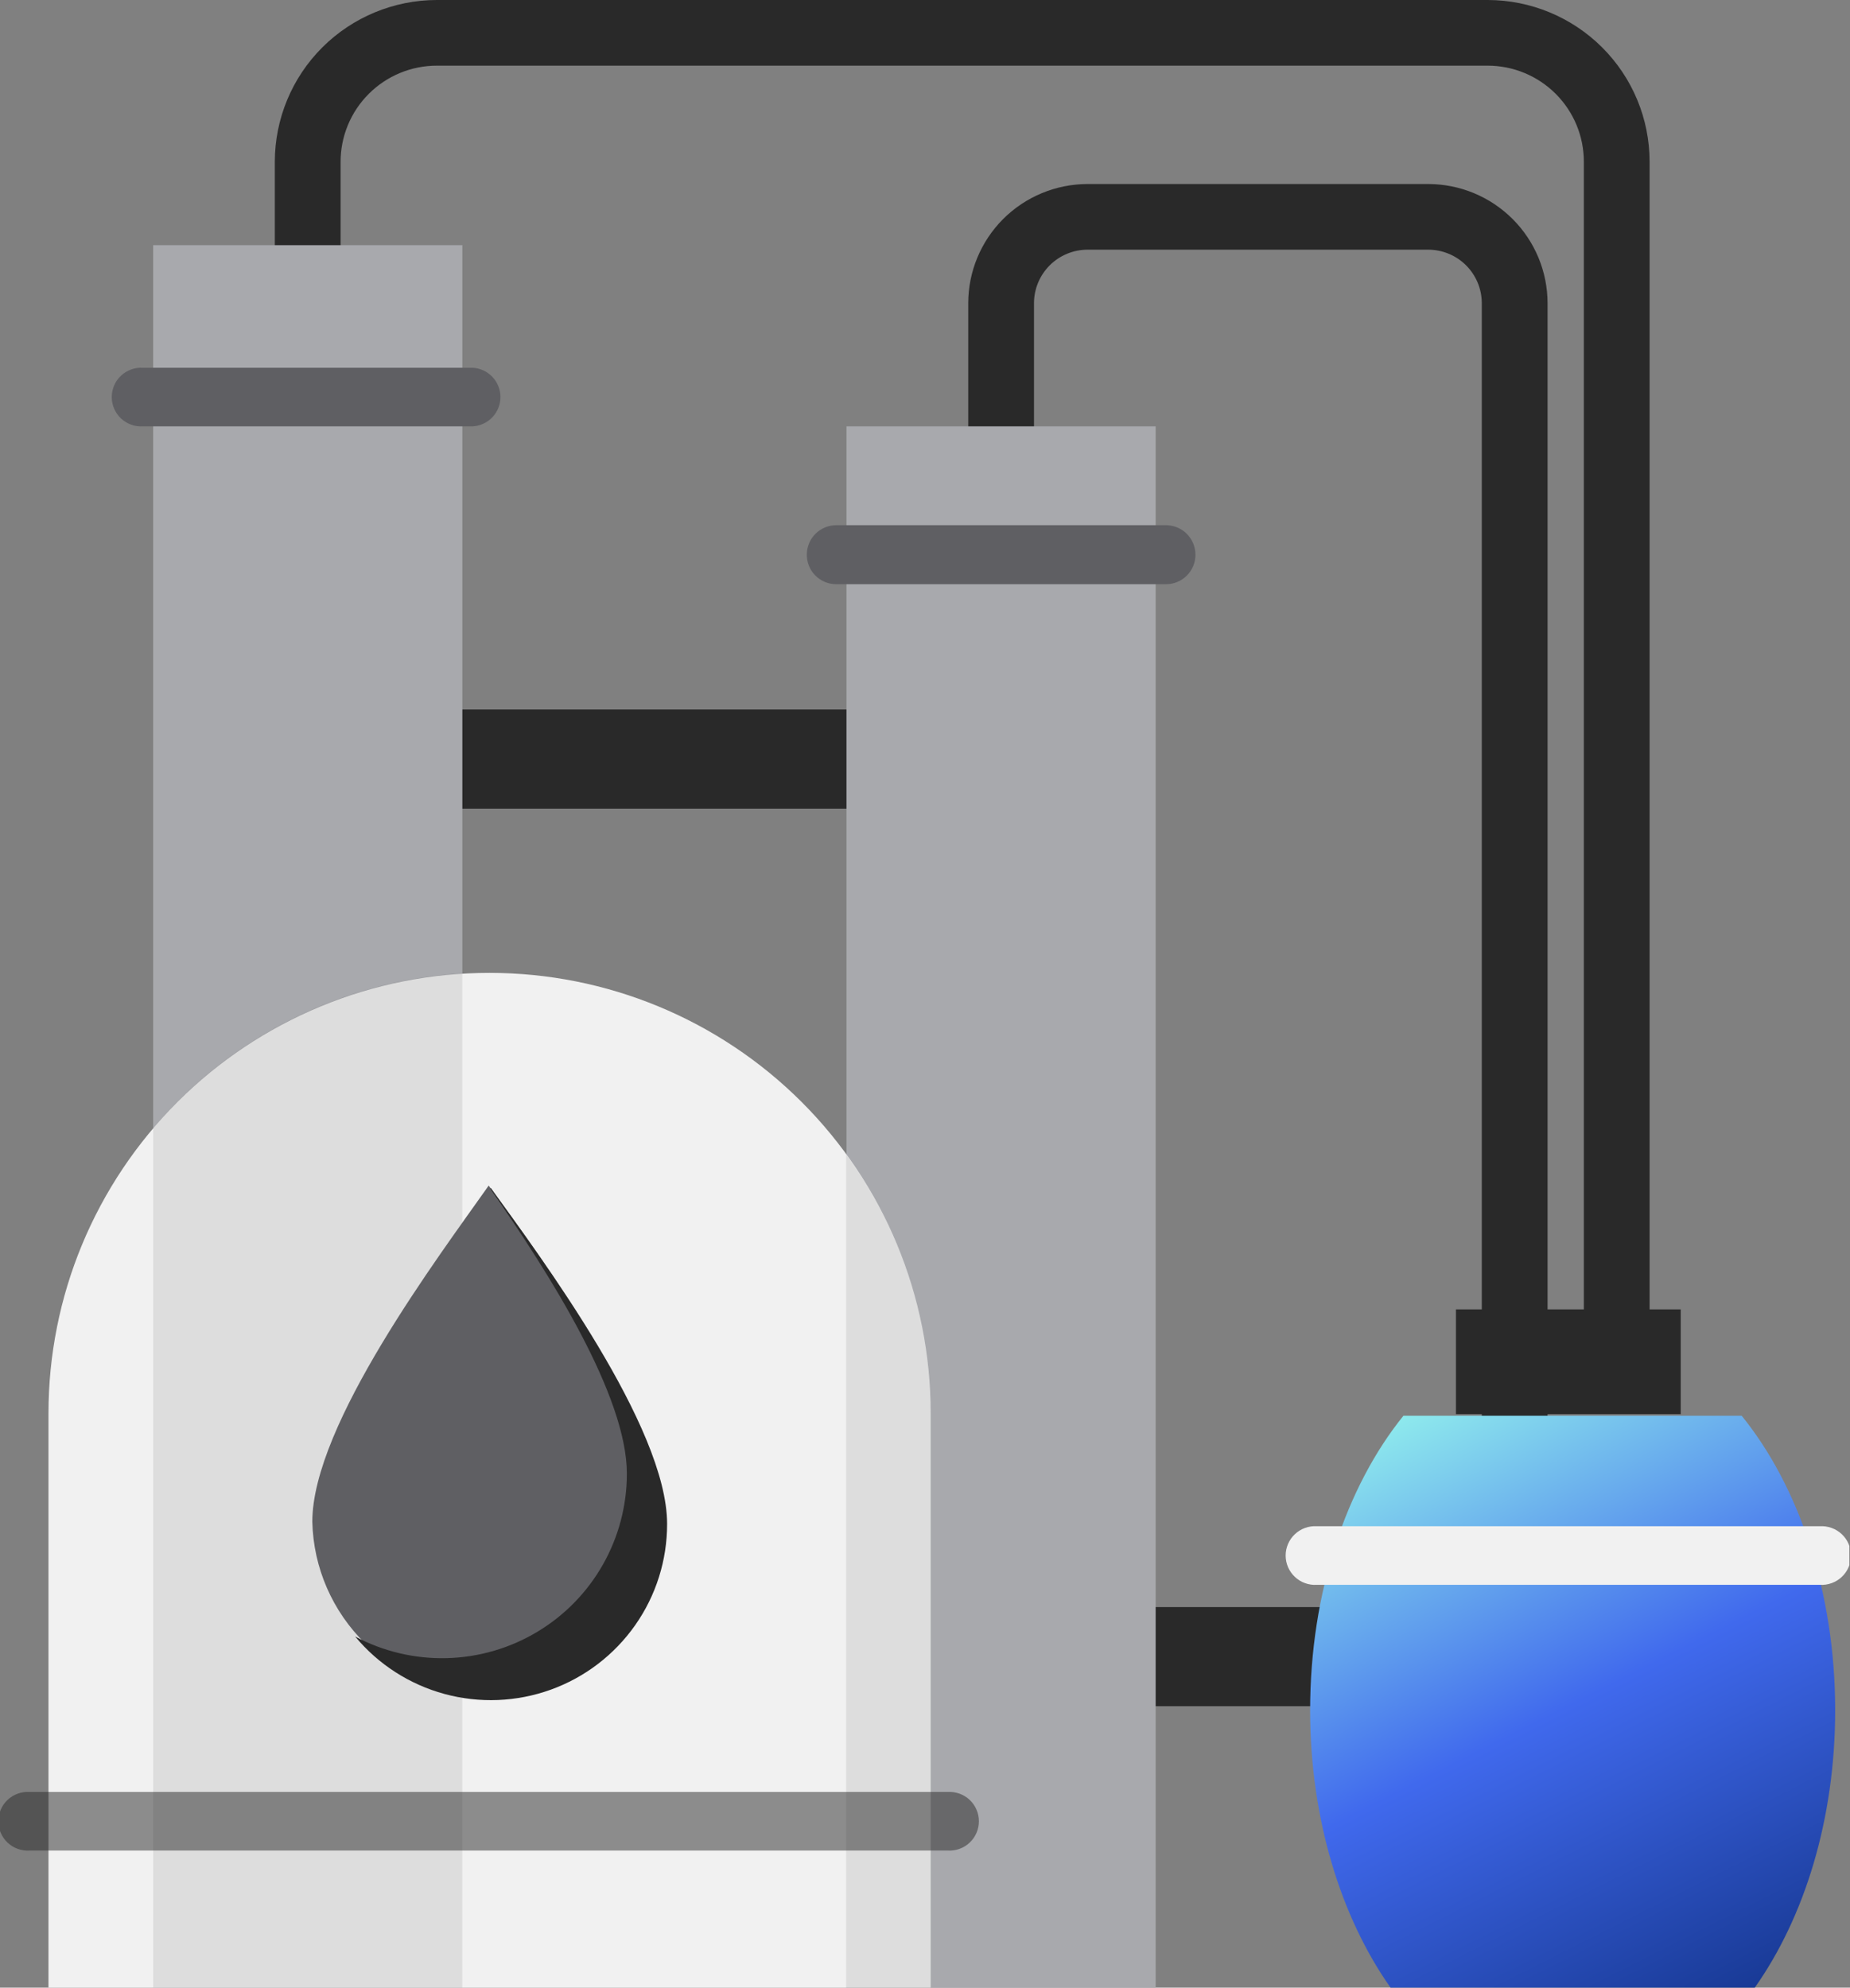 <svg width="67" height="72" viewBox="0 0 67 72" fill="none" xmlns="http://www.w3.org/2000/svg">
<rect x="0" y="0" width="67" height="72" fill="#808080" stroke="none"/>
<g clip-path="url(#clip0_3172_67123)">
<path d="M59.742 50.111H57.361V5.857C57.361 4.935 56.994 4.051 56.341 3.398C55.688 2.746 54.803 2.379 53.88 2.378H15.819C14.896 2.379 14.01 2.746 13.357 3.398C12.703 4.05 12.336 4.935 12.335 5.857V16.674H9.953V5.857C9.955 4.304 10.573 2.815 11.673 1.717C12.773 0.619 14.264 0.002 15.819 0H53.88C55.434 0.002 56.925 0.62 58.024 1.718C59.124 2.816 59.742 4.305 59.742 5.857V50.111Z" fill="#292929"/>
<path d="M56.047 54.252H53.665V10.984C53.665 10.469 53.46 9.976 53.096 9.612C52.732 9.248 52.237 9.044 51.722 9.044H39.387C38.872 9.045 38.379 9.249 38.015 9.613C37.652 9.977 37.447 10.47 37.447 10.984V16.881H35.066V10.984C35.066 9.839 35.522 8.742 36.332 7.932C37.142 7.123 38.241 6.667 39.387 6.666H51.722C52.869 6.666 53.968 7.122 54.779 7.931C55.59 8.741 56.046 9.839 56.047 10.984V54.252Z" fill="#292929"/>
<path d="M32.721 25.701H15.204V29.292H32.721V25.701Z" fill="#292929"/>
<path d="M49.643 58.213H40.884V61.804H49.643V58.213Z" fill="#292929"/>
<path d="M16.745 8.881H5.547V72H16.745V8.881Z" fill="#A8A9AD"/>
<path d="M41.854 15.444H30.656V72H41.854V15.444Z" fill="#A8A9AD"/>
<path d="M17.732 35.241C15.634 35.24 13.557 35.652 11.618 36.454C9.68 37.255 7.919 38.429 6.435 39.91C4.952 41.391 3.775 43.149 2.972 45.084C2.169 47.019 1.756 49.093 1.756 51.188V72H33.705V51.188C33.705 46.958 32.022 42.902 29.026 39.911C26.031 36.921 21.968 35.241 17.732 35.241Z" fill="#F1F1F1"/>
<path opacity="0.1" d="M16.742 35.254V71.987H5.547V40.86C6.936 39.219 8.645 37.876 10.569 36.913C12.493 35.949 14.593 35.385 16.742 35.254Z" fill="#292929"/>
<path opacity="0.1" d="M33.704 51.188V72H30.642V41.815C32.635 44.535 33.707 47.818 33.704 51.188Z" fill="#292929"/>
<path d="M66.463 61.951C66.463 65.899 65.347 69.462 63.55 72H50.361C48.568 69.462 47.448 65.885 47.448 61.951C47.448 57.67 48.762 53.841 50.827 51.283H63.077C65.15 53.841 66.463 57.67 66.463 61.951Z" fill="url(#paint0_linear_3172_67123)"/>
<path d="M60.869 47.43H52.729V51.225H60.869V47.43Z" fill="#292929"/>
<path d="M24.081 55.122C24.043 56.787 23.353 58.371 22.16 59.536C20.967 60.7 19.364 61.352 17.696 61.352C16.028 61.352 14.425 60.7 13.232 59.536C12.039 58.371 11.349 56.787 11.311 55.122C11.311 51.602 15.877 45.531 17.698 42.946C19.515 45.46 24.081 51.602 24.081 55.122Z" fill="#5F5F63"/>
<path d="M24.16 55.203C24.161 56.515 23.758 57.796 23.003 58.87C22.249 59.944 21.182 60.76 19.946 61.206C18.71 61.651 17.367 61.706 16.099 61.361C14.832 61.017 13.701 60.29 12.863 59.28C13.882 59.823 15.026 60.093 16.181 60.063C17.336 60.034 18.464 59.706 19.455 59.112C20.446 58.519 21.266 57.679 21.835 56.675C22.404 55.67 22.703 54.536 22.703 53.383C22.703 50.573 19.923 46.166 17.756 43.058L17.776 43.034C19.586 45.541 24.16 51.684 24.16 55.203Z" fill="#292929"/>
<path d="M65.912 55.285H47.686C47.542 55.277 47.397 55.298 47.261 55.348C47.125 55.397 47 55.474 46.895 55.574C46.789 55.673 46.706 55.793 46.648 55.926C46.591 56.059 46.561 56.202 46.561 56.347C46.561 56.491 46.591 56.635 46.648 56.767C46.706 56.9 46.789 57.02 46.895 57.119C47 57.219 47.125 57.296 47.261 57.345C47.397 57.395 47.542 57.416 47.686 57.408H65.912C66.056 57.416 66.201 57.395 66.337 57.345C66.474 57.296 66.598 57.219 66.703 57.119C66.809 57.02 66.893 56.9 66.95 56.767C67.007 56.635 67.037 56.491 67.037 56.347C67.037 56.202 67.007 56.059 66.95 55.926C66.893 55.793 66.809 55.673 66.703 55.574C66.598 55.474 66.474 55.397 66.337 55.348C66.201 55.298 66.056 55.277 65.912 55.285Z" fill="#F1F1F1"/>
<path opacity="0.5" d="M34.327 64.91H1.065C0.92 64.902 0.776 64.923 0.639 64.973C0.503 65.022 0.379 65.099 0.273 65.199C0.168 65.298 0.084 65.418 0.027 65.551C-0.031 65.684 -0.06 65.827 -0.06 65.972C-0.06 66.116 -0.031 66.26 0.027 66.392C0.084 66.525 0.168 66.645 0.273 66.744C0.379 66.844 0.503 66.921 0.639 66.97C0.776 67.02 0.92 67.041 1.065 67.033H34.327C34.472 67.041 34.617 67.02 34.753 66.97C34.889 66.921 35.014 66.844 35.119 66.744C35.224 66.645 35.308 66.525 35.365 66.392C35.423 66.26 35.452 66.116 35.452 65.972C35.452 65.827 35.423 65.684 35.365 65.551C35.308 65.418 35.224 65.298 35.119 65.199C35.014 65.099 34.889 65.022 34.753 64.973C34.617 64.923 34.472 64.902 34.327 64.91Z" fill="#292929"/>
<path d="M17.119 13.321H5.172C5.028 13.313 4.883 13.334 4.747 13.384C4.61 13.434 4.486 13.511 4.38 13.61C4.275 13.709 4.191 13.829 4.134 13.962C4.077 14.095 4.047 14.238 4.047 14.383C4.047 14.527 4.077 14.671 4.134 14.803C4.191 14.936 4.275 15.056 4.38 15.156C4.486 15.255 4.61 15.332 4.747 15.382C4.883 15.431 5.028 15.453 5.172 15.444H17.119C17.391 15.429 17.646 15.31 17.833 15.113C18.02 14.916 18.124 14.654 18.124 14.383C18.124 14.111 18.02 13.85 17.833 13.652C17.646 13.455 17.391 13.336 17.119 13.321Z" fill="#5F5F63"/>
<path d="M42.228 19.025H30.285C30.002 19.025 29.731 19.137 29.532 19.337C29.332 19.536 29.22 19.807 29.22 20.089C29.218 20.229 29.245 20.369 29.298 20.499C29.351 20.629 29.429 20.747 29.528 20.847C29.627 20.947 29.745 21.026 29.875 21.08C30.005 21.134 30.144 21.162 30.285 21.162H42.228C42.511 21.162 42.782 21.05 42.981 20.851C43.181 20.651 43.294 20.381 43.294 20.099C43.295 19.959 43.268 19.819 43.215 19.689C43.162 19.559 43.084 19.44 42.985 19.34C42.886 19.241 42.768 19.161 42.638 19.107C42.508 19.053 42.369 19.025 42.228 19.025Z" fill="#5F5F63"/>
</g>
<defs>
<linearGradient id="paint0_linear_3172_67123" x1="61.868" y1="75.108" x2="49.123" y2="49.874" gradientUnits="userSpaceOnUse">
<stop stop-color="#123287"/>
<stop offset="0.5" stop-color="#4069ED"/>
<stop offset="1" stop-color="#9BFFED"/>
</linearGradient>
<clipPath id="clip0_3172_67123">
<rect width="66.977" height="72" fill="white"/>
</clipPath>
</defs>
</svg>
